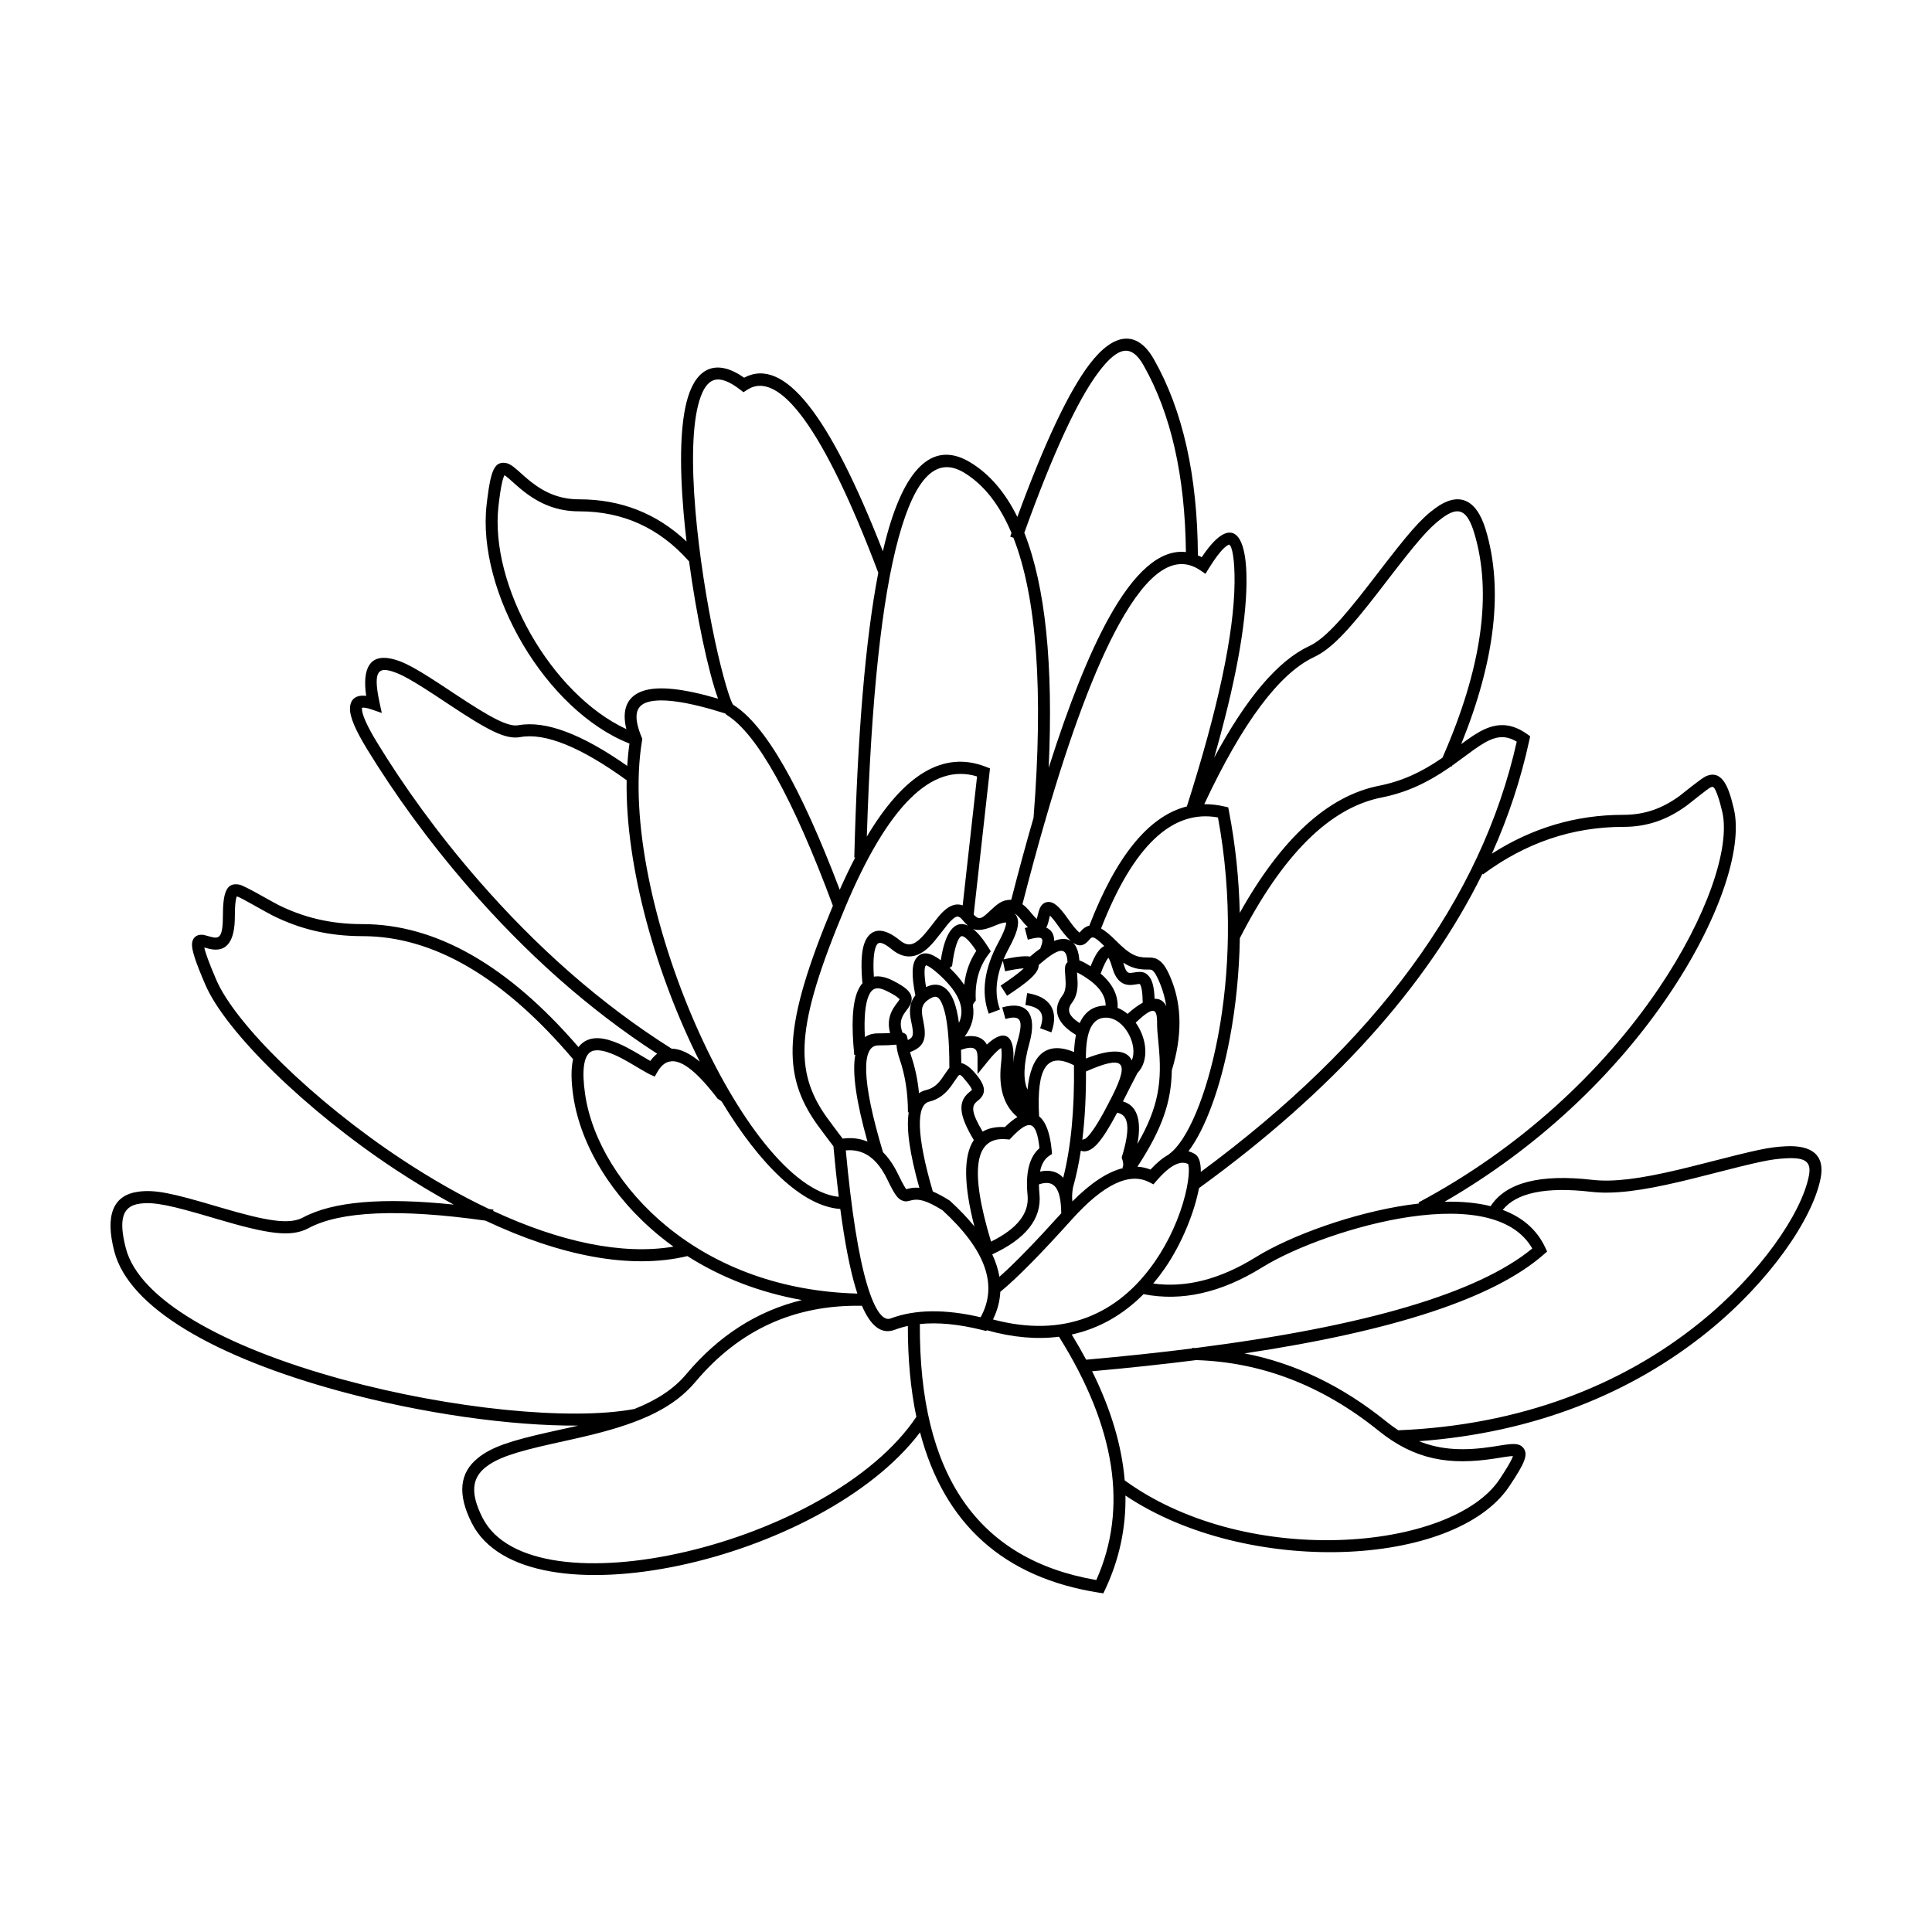 <?xml version="1.0" encoding="UTF-8"?>
<!-- Uploaded to: ICON Repo, www.iconrepo.com, Generator: ICON Repo Mixer Tools -->
<svg fill="#000000" width="800px" height="800px" version="1.1" viewBox="144 144 512 512" xmlns="http://www.w3.org/2000/svg">
 <path d="m297.25 521.8c-17.801 0.117-41.453-3.191-63.262-9.145-33.047-9.016-55.797-22.102-59.688-36.992-2.527-9.68-0.289-14.934 6.305-15.844 4.484-0.617 8.961 0.367 20.816 3.879 0.445 0.133 0.445 0.133 0.895 0.262 12.566 3.715 18.371 4.625 22 2.68 7.93-4.254 21.211-5.363 39.926-3.41-5.109-2.766-10.281-5.875-15.48-9.305-23.82-15.727-44.996-36.559-50.336-48.957-2.644-6.144-3.676-9.273-3.535-10.953 0.121-1.391 1.055-2.269 2.363-2.297 0.609-0.012 0.773 0.027 2.219 0.438 0.574 0.164 0.938 0.246 1.281 0.293 1.562 0.195 2.312-0.789 2.312-5.566 0-6.551 0.984-9.156 4.449-8.426 1.398 0.293 8.672 4.578 10.207 5.34 6.609 3.269 13.68 5.102 22.352 5.102 19.441 0 38.52 10.906 57.227 32.578 0.336-0.441 0.715-0.82 1.145-1.145 2.398-1.812 5.637-1.48 9.676 0.293 1.273 0.559 2.598 1.25 4.094 2.109 0.145 0.082 2.57 1.539 4.113 2.426 0.574-0.781 1.184-1.422 1.828-1.918-18.402-11.906-35.008-26.887-49.824-43.938-11.098-12.77-19.891-25.105-26.988-36.672-3.125-5.094-4.664-8.645-4.594-10.949 0.078-2.559 1.738-3.574 4.289-3.281-1.09-7.461 1.121-10.945 6.426-9.887 3.625 0.723 7.133 2.769 16.555 9.039 0.199 0.133 0.199 0.133 0.398 0.266 9.746 6.477 14.266 8.852 16.941 8.371 7.242-1.309 16.82 2.328 28.859 10.773 0.125-2.027 0.324-4 0.602-5.91-22.234-8.766-40.496-40.238-37.863-63.32 0.059-0.52 0.117-1.016 0.176-1.484 0.918-7.336 1.867-9.922 4.703-9.582 1.043 0.125 1.895 0.695 3.363 1.98 0.273 0.238 1.406 1.258 1.703 1.516 0.719 0.633 1.34 1.156 1.984 1.652 3.773 2.922 7.688 4.508 12.609 4.508 11.059 0 20.562 3.738 28.445 11.184-0.305-2.598-0.57-5.168-0.785-7.672-1.141-13.344-0.855-23.953 1.133-30.516 2.449-8.078 7.754-10.254 14.91-5.231 10.664-5.668 22.684 9.984 36.766 45.996 0.363-1.566 0.742-3.055 1.129-4.469 4.973-18.09 12.457-24.941 22.117-19.039 5.043 3.082 9.172 7.887 12.395 14.418 7.191-19.594 13.516-33.023 19.031-40.344 6.484-8.602 12.703-9.285 17.164-1.426 7.66 13.5 11.535 30.816 11.652 51.945 0.34 0.148 0.684 0.312 1.023 0.492 7.144-10.789 12.008-7.953 11.859 6.758-0.113 11.367-2.973 26.816-8.574 46.383 8.531-15.844 16.883-25.699 25.156-29.566 3.914-1.828 8.367-6.606 15.859-16.305 0.504-0.648 1.012-1.309 1.703-2.207 8.746-11.402 11.879-15.117 15.902-18.062 6.004-4.391 10.82-2.68 13.348 5.703 4.707 15.629 2.519 34.578-6.492 56.832 0.785-0.578 1.375-1.012 1.508-1.109 2.461-1.75 4.285-2.797 6.141-3.398 3.305-1.066 6.441-0.535 9.766 1.82l0.859 0.609-0.223 1.035c-2.219 10.25-5.523 20.277-9.918 30.074 10.707-6.852 22.312-10.289 34.777-10.289 5.863 0 10.457-1.75 14.953-5.012 0.516-0.375 5.664-4.598 6.91-5.176 2.777-1.289 4.785 0.164 6.199 4.098 0.43 1.184 0.848 2.664 1.281 4.512 2.496 10.617-4.125 29.949-17.34 49.441-14.352 21.184-34.766 40.488-59.32 54.668 4.519-0.102 8.609 0.277 12.195 1.176 4.121-6.324 13.207-8.562 26.996-6.973 5.547 0.641 12.629-0.293 22.582-2.644 2-0.473 4.047-0.98 6.762-1.676 14.5-3.715 17.266-4.34 21.879-4.578 6.871-0.355 10.426 2.305 9.25 8.41-2.094 10.852-13.602 27.531-29.941 40.742-20.148 16.289-45.941 26.77-76.504 29.004 5.957 2.402 12.148 2.582 19.539 1.449 0.531-0.082 2.199-0.348 2.445-0.387 0.891-0.137 1.516-0.219 2.07-0.27 1.738-0.148 2.852 0.035 3.617 1.02 1.367 1.758 0.305 4.062-3.715 10.094-14.469 21.723-69.719 23.996-101.75 2.496 0.141 8.672-1.641 16.957-5.356 24.844l-0.508 1.074-1.168-0.18c-25.211-3.953-41.031-18.191-47.406-42.484-25.766 34.137-104.73 51.973-118.8 24.023-3.871-7.688-3.227-13.312 1.637-17.223 3.637-2.93 8.633-4.578 19.016-6.898 0.715-0.156 4.25-0.938 5.246-1.16 0.832-0.188 1.602-0.363 2.328-0.531zm14.887-4.41c6.027-2.406 10.453-5.32 13.73-9.223 8.574-10.211 18.805-16.762 30.656-19.637-11.258-2.016-21.477-6-30.355-11.652-15.133 3.621-33.703-0.074-53.52-9.398-22.809-3.215-38.469-2.516-46.844 1.977-4.723 2.535-10.801 1.578-24.383-2.434-0.449-0.133-0.449-0.133-0.895-0.266-11.293-3.344-15.664-4.301-19.492-3.773-4.391 0.605-5.766 3.832-3.668 11.867 3.488 13.359 25.469 25.996 57.449 34.727 28.609 7.805 60.457 11.004 77.32 7.812zm-37.43-52.473c17.648 8.191 34.148 11.742 47.766 9.457-1.238-0.895-2.449-1.824-3.629-2.785-12.703-10.363-21.008-24.109-22.918-37.121-0.598-4.098-0.621-7.336-0.051-9.77-18.473-21.789-37.07-32.609-55.801-32.609-9.184 0-16.727-1.953-23.75-5.43-1.996-0.988-8.652-4.91-9.461-5.082-0.199-0.039-0.051-0.125-0.164 0.176-0.305 0.801-0.461 2.434-0.461 5.129 0 6.477-2.09 9.207-5.879 8.73-0.539-0.066-1.031-0.184-1.75-0.387-0.184-0.051-0.34-0.098-0.473-0.133 0.289 1.402 1.293 4.18 3.199 8.605 5.039 11.703 25.816 32.141 49.164 47.559 7.805 5.152 15.543 9.559 23.082 13.133 0.391 0.055 0.781 0.113 1.18 0.172zm96.508 21.895c-0.156-0.48-0.312-0.98-0.469-1.492-1.531-5.129-2.883-12.102-4.059-20.93-10.168-0.688-21.484-12.043-31.312-28.289-0.16-0.27-0.551-0.57-1.16-0.895-5.356-7.035-9.344-10.199-12.301-9.961-0.25 0.09-0.41 0.113-0.48 0.07-1.258 0.273-2.316 1.199-3.207 2.746l-0.719 1.246-1.301-0.59c-0.863-0.391-5.551-3.207-5.562-3.215-1.406-0.805-2.633-1.445-3.789-1.953-3.09-1.355-5.297-1.582-6.508-0.668-1.598 1.211-2.219 4.742-1.285 11.121 1.789 12.184 9.668 25.23 21.777 35.105 13.234 10.793 30.492 17.176 50.375 17.703zm-49.223-64.902c2.227 0.012 4.727 1.18 7.457 3.441-11.516-22.852-19.762-51.621-19.379-74.582-12.203-8.848-21.633-12.613-28.152-11.438-3.922 0.707-8.449-1.668-19.246-8.848-0.199-0.133-0.199-0.133-0.398-0.266-8.934-5.945-12.406-7.969-15.426-8.57-2.93-0.586-3.82 1.273-2.262 8.527l0.594 2.769-2.66-0.922c-1.273-0.441-2.156-0.566-2.57-0.461-0.066 0.016-0.023-0.043-0.031 0.219-0.043 1.457 1.324 4.613 4.125 9.176 7.008 11.422 15.703 23.625 26.672 36.246 15.203 17.492 32.297 32.766 51.277 44.707zm44.281 39.266c-0.5-4.102-0.969-8.562-1.406-13.391-0.93-1.227-3.59-4.754-4.371-5.856-9.312-13.129-9.086-25.941 4.234-57.906-10.625-28.609-20.074-45.5-28.055-50.5-0.156-0.098-0.316-0.246-0.48-0.449-10.121-3.203-17.098-4.156-20.734-2.957-3.082 1.016-3.664 3.797-1.41 9.285l0.172 0.422-0.074 0.449c-6.977 41.992 27.398 118.34 52.125 120.9zm-31.98-132.02c-2.602-7.129-5.691-21.734-7.684-36.387-7.836-8.859-17.504-13.258-29.113-13.258-5.691 0-10.254-1.852-14.543-5.168-0.703-0.543-1.375-1.105-2.141-1.781-0.309-0.273-1.438-1.285-1.695-1.508-0.688-0.605-1.164-0.965-1.434-1.121-0.066 0.121-0.145 0.297-0.227 0.523-0.41 1.117-0.789 3.094-1.18 6.188-0.055 0.457-0.113 0.941-0.172 1.453-2.394 20.977 13.91 49.848 33.887 59.129-1.273-5.16 0.16-8.723 4.481-10.145 4.047-1.336 10.609-0.617 19.82 2.074zm32.246 50.648c1.352-3.055 2.719-5.91 4.102-8.559l-0.25-0.008c0.852-32.789 2.973-57.949 6.375-75.508l-0.027 0.008c-14.453-38.211-26.332-53.953-34.766-48.41l-0.938 0.617-0.891-0.684c-5.797-4.449-8.906-3.332-10.824 2.984-1.84 6.07-2.113 16.348-1.004 29.312 0.945 11.07 2.879 23.617 5.188 34.406 1.988 9.301 4.199 16.438 4.848 16.844 8.477 5.312 17.785 21.594 28.188 48.996zm91.738-89.5c-0.215-20.211-3.969-36.707-11.227-49.496-3.172-5.586-6.633-5.203-11.887 1.77-5.562 7.379-12.148 21.605-19.707 42.605 5.59 14.156 7.715 34.922 6.457 62.293 5.406-17.016 10.688-30.199 15.852-39.562 6.812-12.355 13.699-18.395 20.512-17.609zm-45.707-3.793-0.848-0.305c0.113-0.316 0.227-0.637 0.34-0.949-3.133-7.465-7.301-12.781-12.496-15.957-7.223-4.414-12.918 0.801-17.418 17.16-4.465 16.25-7.285 42.684-8.43 79.246 9.863-16.543 20.348-22.852 31.504-18.512l1.137 0.441-4.32 38.727c1.301 1.43 1.977 1.203 3.785-0.469 0.16-0.148 0.156-0.145 0.621-0.582 1.902-1.805 2.93-2.539 4.5-2.793 0.348-0.055 0.695-0.074 1.043-0.055 1.984-7.734 3.957-14.984 5.914-21.742 2.66-33.715 0.844-58.453-5.332-74.211zm-45.258 159.23c2.387-0.312 4.586-0.043 6.578 0.789-2.961-10.539-4.109-18.238-3.227-22.988l-0.27 0.027c-0.801-8.008-0.523-13.625 0.918-16.969 0.371-0.855 0.82-1.57 1.34-2.144l-0.113 0.012c-0.535-6.09-0.152-10.062 1.379-12.137 1.922-2.613 4.961-2.066 8.508 0.832 2.691 2.203 4.512 1.199 8.188-3.562 2.352-3.047 2.492-3.223 3.445-4.121 1.676-1.582 3.406-2.164 5.062-1.551l3.812-34.16c-11.926-3.688-23.641 7.672-35.039 34.902-13.176 31.473-13.438 43.246-4.816 55.398 0.73 1.031 3.242 4.359 4.234 5.672zm53.621-84.09c-1.973 6.82-3.965 14.148-5.973 21.98 0.754 0.551 1.504 1.297 2.254 2.242 0.625 0.777 1.141 1.332 1.543 1.672 0.062-0.207 0.129-0.48 0.219-0.875l0.02-0.078c0.219-0.934 0.336-1.348 0.547-1.832 0.406-0.93 1.039-1.586 2.043-1.711 1.637-0.203 3.141 1.184 5.422 4.438 1.461 2.082 2.484 3.25 3.086 3.672 0.004-0.008 0.008-0.012 0.016-0.02 0.051-0.059 0.254-0.297 0.27-0.312 0.703-0.824 1.453-1.336 2.293-1.508 7.137-18.43 15.754-29.066 25.855-31.605 8.297-25.992 12.504-45.789 12.641-59.332 0.062-6.203-0.648-9.688-1.426-10.055 0.004 0-0.02 0-0.156 0.055-0.293 0.109-0.695 0.383-1.176 0.832-1.117 1.039-2.488 2.863-4.086 5.449l-0.867 1.402-1.363-0.922c-6.57-4.438-13.652-0.02-21.559 14.316-6.273 11.379-12.781 28.664-19.5 51.84-0.008 0.121-0.02 0.238-0.027 0.359zm42.207-4.531c1.746-0.02 3.527 0.18 5.352 0.605l1 0.234 0.195 1.016c1.723 8.879 2.66 17.965 2.863 26.953 11.051-19.719 23.32-30.992 36.887-33.691 6.199-1.234 11.254-3.602 16.676-7.328 0.047-0.035 0.102-0.07 0.156-0.109 10.445-23.746 13.227-43.582 8.426-59.516-1.898-6.305-4.231-7.133-8.449-4.047-3.664 2.68-6.762 6.356-15.258 17.43-0.691 0.902-1.203 1.566-1.707 2.219-7.852 10.16-12.461 15.102-17.027 17.238-9.188 4.297-18.953 17.297-29.113 38.996zm65.41-10.031c-0.246 0.176-0.469 0.332-0.652 0.457-5.746 3.949-11.18 6.492-17.848 7.82-13.59 2.707-26.117 15.074-37.48 37.254-0.156 9.125-1.062 18.066-2.648 26.496-2.5 13.27-6.535 24.141-10.977 29.988 0.594 0.152 1.172 0.398 1.742 0.742 1.086 0.656 1.57 2.359 1.539 4.719 46.488-34.305 74.371-72.312 83.727-114.02-2.148-1.285-4.031-1.488-6.094-0.82-1.48 0.48-3.062 1.387-5.281 2.965-0.312 0.227-3.754 2.777-5.769 4.219-0.039 0.082-0.074 0.164-0.109 0.246zm-13.977 175.95c32.223-1.316 59.203-11.797 79.996-28.609 15.801-12.77 26.879-28.828 28.812-38.859 0.707-3.672-0.898-4.879-5.977-4.613-4.297 0.223-7.074 0.852-21.258 4.484-2.731 0.699-4.793 1.211-6.816 1.688-10.289 2.43-17.66 3.406-23.672 2.711-12.066-1.395-19.797 0.277-23.422 4.793 5.188 1.941 9.039 5.211 11.254 9.934l0.516 1.094-0.906 0.793c-13.172 11.535-39.574 20.238-79.285 26.207 13.32 2.578 25.828 8.586 37.504 18.004 1.09 0.879 2.176 1.668 3.254 2.375zm22.297-147.5c-14.742 29.914-39.793 57.691-75.121 83.324-1.188 6.309-4.496 14.668-9.066 21.27-0.977 1.414-2 2.754-3.066 4.019 8.672 1.191 17.703-1.117 27.141-6.969 9.41-5.832 25.938-11.73 40.203-13.836 1.059-0.156 2.102-0.293 3.125-0.41l-0.148-0.285c26.508-14.141 48.484-34.352 63.598-56.648 12.758-18.824 19.113-37.379 16.871-46.91-0.406-1.734-0.793-3.106-1.172-4.156-0.867-2.402-1.172-2.625-1.895-2.289-0.816 0.379-5.555 4.266-6.387 4.867-4.996 3.625-10.215 5.613-16.805 5.613-13.445 0-25.812 4.191-37.141 12.594zm-164.44 114.51c-17.875-0.34-32.551 6.367-44.145 20.176-5.68 6.766-14.152 10.695-27.262 13.949-1.637 0.406-3.336 0.805-5.414 1.27-1.004 0.227-4.539 1.004-5.25 1.164-9.875 2.207-14.617 3.769-17.723 6.273-3.574 2.875-4.031 6.848-0.789 13.285 13.016 25.852 92.316 7.234 115-26.691-1.516-7.223-2.269-15.254-2.254-24.09-1.211 0.262-2.363 0.602-3.461 1.016-3.535 1.328-6.383-0.969-8.707-6.352zm88.555 14.391c-8.637 1.094-17.824 2.082-27.562 2.953 4.984 10.059 7.867 19.699 8.633 28.918 14.969 10.906 35.848 16.418 56.633 15.809 19.891-0.586 36.512-6.797 42.684-16.059 1.695-2.543 2.746-4.293 3.293-5.481 0.129-0.273 0.223-0.508 0.293-0.703-0.168 0-0.363 0.012-0.586 0.031-0.469 0.039-1.031 0.113-1.855 0.242-0.234 0.035-1.906 0.305-2.453 0.387-11.812 1.809-21.016 0.453-30.727-7.379-14.801-11.934-30.902-18.164-48.352-18.719zm-0.164-3.199c45.137-5.754 74.918-14.586 89.246-26.379-4.66-8.16-16.371-10.758-32.648-8.355-13.848 2.047-29.965 7.797-39 13.398-10.797 6.691-21.273 9.062-31.367 7.055-5.371 5.418-11.734 9.102-19.031 10.703 1.375 2.242 2.648 4.465 3.824 6.668 9.922-0.875 19.273-1.867 28.051-2.973v-0.141c0.309 0.008 0.617 0.016 0.926 0.023zm-73.051-6.359c-0.203 39.992 15.332 62.43 46.766 67.844 8.43-18.945 5.18-40.391-9.891-64.48-5.84 0.746-12.23 0.223-19.141-1.723l-0.133 0.207-1.105-0.273c-6.238-1.551-11.738-2.07-16.496-1.574zm81.637-103.05c0.133-10.34-0.715-20.906-2.633-31.199-12.051-2.188-22.379 7.414-30.98 29.414 1.137 0.648 2.43 1.715 3.938 3.234 3.695 3.738 5.496 4.477 8.246 4.465 1.555-0.008 2.269 0.105 3.231 0.781 1.195 0.84 2.152 2.402 3.269 5.211 2.781 7.012 2.789 15 0.062 23.918-0.133 8.312-2.481 15.387-9.105 25.527 1.184 0.07 2.336 0.324 3.453 0.762 1.68-1.816 3.305-3.156 4.875-3.996l-0.031-0.047c4.824-3.32 10.086-15.527 13.07-31.375 1.594-8.453 2.484-17.438 2.606-26.602l-0.035-0.02c0.012-0.027 0.023-0.051 0.035-0.074zm-67.5-1.641c1.285 1.039 2.66 2.695 4.082 4.988l0.578 0.93-0.656 0.879c-2.488 3.309-3.594 7.34-3.309 12.16-0.555 0.613-0.809 1.062-0.766 1.348 0.469 2.84-0.25 5.594-2.176 8.203 2.812-0.477 4.859 0.234 5.867 2.125 4.621-4.418 7.641-2.644 6.969 4.844 0.215-1.863 0.637-3.902 1.262-6.113 1.516-5.406 0.664-6.625-3.305-5.516l-0.848-3.074c6.676-1.867 9.324 1.906 7.203 9.457-1.578 5.613-1.703 9.73-0.508 12.344 0.895-9.34 5.094-12.961 12.336-9.965 0.062-1.68 0.23-3.195 0.512-4.543-5.016-2.969-6.457-6.695-3.57-10.477 0.457-0.594 0.707-1.344 0.797-2.301 0.066-0.703 0.047-1.367-0.043-2.547-0.191-2.512-0.195-3.238 0.57-3.93-0.203-4.18-2.051-4.133-7.641 0.734v0.109c0 1.969-2.606 4.254-8.367 8.035l-1.73-2.672c2.492-1.641 4.352-2.996 5.562-4.055 0.219-0.191 0.41-0.371 0.582-0.539-1.141 0.059-2.801 0.32-4.941 0.789l-0.598-2.758c-1.934 4.801-2.172 9.082-0.762 12.879l-2.969 1.117c-2.098-5.648-1.195-12.008 2.602-19 1.57-2.898 2.164-4.809 1.969-5.332 0.039 0.098 0.148 0.164-0.008 0.16-0.508-0.012-1.359 0.195-2.492 0.648-2.863 1.277-4.93 1.633-6.203 1.07zm-1.395-0.898c-0.445-0.375-0.895-0.844-1.352-1.402-1.078-1.324-1.641-1.305-2.938-0.078-0.77 0.723-0.922 0.914-3.109 3.75-2.094 2.711-3.434 4.125-5.137 5.066-2.449 1.352-5.023 1.086-7.555-0.98-2.332-1.91-3.449-2.109-3.961-1.414-0.828 1.125-1.176 4.039-0.875 8.586 1.441-0.246 3.109 0.086 4.934 1 4.062 2.035 5.602 3.617 4.941 5.852-0.145 0.496-0.391 0.938-0.762 1.461-0.145 0.203-0.711 0.949-0.836 1.121-1.18 1.633-1.516 3.062-0.707 5.391 0.371 0.074 0.699 0.242 1 0.562 0.172 0.18 0.301 0.719 0.43 1.414 1.551-0.688 1.578-1.574 0.992-4.414-0.188-0.906-0.277-1.387-0.348-1.957-0.262-2.156 0.113-3.961 1.352-5.469-1.055-5.285-1.012-8.527 0.449-10.109 1.531-1.664 3.606-1.23 6.289 0.801 1.129-7.606 3.773-10.805 7.191-9.18zm52.566 21.367c-0.305-1.996-0.82-3.906-1.547-5.738-0.902-2.273-1.59-3.391-2.141-3.777-0.25-0.176-0.469-0.211-1.395-0.207-2.273 0.012-4.152-0.414-6.312-1.824 0.027 0.098 0.055 0.195 0.086 0.297 0.594 2.094 1.039 2.469 1.879 2.426 0.203-0.012 0.402-0.039 0.82-0.109 2.004-0.336 3.012-0.238 4.07 1.066 0.895 1.098 1.332 2.93 1.441 5.898 1.387-0.059 2.445 0.586 3.098 1.969zm-16.434-15.961c-2.648-2.598-3.168-2.602-3.875-1.781 0 0-0.219 0.258-0.285 0.34-1.266 1.441-2.523 1.68-4.09 0.582 0.918 0.918 1.488 2.461 1.648 4.652 0.82 0.293 1.785 0.828 2.981 1.578 1.164-2.984 2.289-4.734 3.621-5.371zm-8.879-1.359c-0.977-0.855-2.07-2.184-3.352-4.008-0.891-1.273-1.613-2.16-2.168-2.691-0.047 0.18-0.102 0.402-0.168 0.688l-0.02 0.082c-0.262 1.133-0.477 1.891-0.789 2.422 1.383 0.582 2.117 1.773 2.086 3.508 1.797-0.68 3.289-0.688 4.41 0zm-11.355-3.609c-0.52-0.488-1.07-1.105-1.668-1.852-0.715-0.898-1.332-1.484-1.871-1.828 0.297 0.293 0.535 0.672 0.711 1.145 0.641 1.734-0.145 4.258-2.16 7.977-0.566 1.043-1.059 2.066-1.48 3.062 2.527-0.543 4.457-0.82 5.824-0.82 0.438 0 0.844 0.027 1.215 0.09 0.941-0.816 1.848-1.527 2.707-2.133 1.164-3.008 0.668-3.41-3.305-2.352l-0.812-3.086c0.289-0.078 0.57-0.145 0.84-0.203zm-16.879 15.262c0.367-3.344 1.434-6.356 3.199-9.012-1.953-2.957-3.379-4.094-3.949-3.875-0.867 0.336-1.879 3.012-2.473 7.938-0.508 0.227-0.668 0.434-0.48 0.613 1.512 1.453 2.746 2.902 3.703 4.336zm36.152-2.984c3.144 2.68 4.684 5.734 4.496 9.086 0.953 0.379 1.84 0.922 2.641 1.586 1.445-1.297 2.793-2.289 4.012-2.957-0.035-2.859-0.34-4.41-0.746-4.91-0.066-0.086-0.168-0.094-1.098 0.062-0.531 0.09-0.809 0.125-1.168 0.145-2.434 0.137-4.125-1.301-5.102-4.734-0.336-1.184-0.68-2.019-0.984-2.481-0.484 0.539-1.227 1.969-2.051 4.203zm5.969 51.535-0.191-0.133c0.336-0.488 0.266-1.375-0.203-2.664 2.391-7.773 1.906-11.332-1.199-11.863-2.059 3.891-3.789 6.621-5.223 8.23-1.512 1.695-3.137 2.375-4.406 1.824-0.531 3.496-1.223 6.746-2.07 9.754-0.246 1.422-0.305 2.648-0.164 3.691 4.832-4.863 9.324-7.836 13.457-8.84zm3.773-6.383c5.668-9.812 6.59-16.586 5.609-26.418-0.312-3.137-0.395-4.199-0.395-5.797v-0.035c0-3.926-1.102-4.199-5.672 0.094 2.945 4.106 3.684 10.023 0.469 13.363-1.348 2.578-2.606 5.043-3.777 7.394-0.023 0.043-0.043 0.09-0.066 0.133 3.766 1.051 5.004 4.992 3.832 11.266zm-13.645-22.648c6.715-2.664 10.898-2.41 12.137 0.508 1.789-3.957-1.871-11.336-6.848-11.336-3.512 0-5.352 3.328-5.289 10.828zm-1.648-9.387c1.355-3.023 3.637-4.617 6.883-4.633-0.035-2.769-1.836-5.277-5.59-7.66-0.836-0.531-1.5-0.906-2-1.137 0.012 0.227 0.031 0.531 0.066 0.996 0.105 1.352 0.125 2.152 0.039 3.086-0.141 1.512-0.582 2.828-1.438 3.949-1.438 1.879-0.961 3.484 2.039 5.398zm-13.906 18.527c-0.094 1.32-0.125 2.742-0.094 4.266-3.082-2.195-4.312-5.953-3.711-11.527-0.312 3.57 0.172 6.461 1.504 8.668zm-17.539-11.445c0.039 1.113 0.062 2.281 0.07 3.508 1.23 0.27 2.574 1.324 4.074 3.176 2.426 2.996 2.504 4.926 0.539 6.613-0.105 0.09-0.484 0.398-0.566 0.469-1.367 1.168-1.398 2.898 1.617 7.914 1.547-0.926 3.512-1.336 5.894-1.207 1.168-1.16 2.277-2.047 3.316-2.66-3.609-2.957-5.059-7.727-4.348-14.086 0.195-1.734 0.219-3.043 0.09-3.891-0.02-0.121-0.039-0.223-0.062-0.312-0.145 0.082-0.316 0.199-0.512 0.352-0.766 0.598-1.754 1.629-2.926 3.074l-2.816 3.473v-4.481c0-2.434-1.051-3.07-4.371-1.941zm-0.555-7.129c1.66-3.652 0.219-7.578-4.496-12.117-2.672-2.574-4.152-3.262-4.285-3.117-0.43 0.469-0.48 2.465 0.059 5.742 3.234-1.621 5.949-0.125 7.438 3.871 0.547 1.473 0.973 3.344 1.285 5.621zm-12.961 7.738c0.07 0.289 0.148 0.562 0.23 0.809 1.09 3.152 1.805 6.512 2.148 10.082 0.559-0.395 1.203-0.68 1.934-0.855 1.652-0.406 2.828-1.312 3.977-2.848 0.309-0.414 1.535-2.269 1.879-2.703 0.082-0.105 0.164-0.203 0.25-0.297 0.02-7.844-0.566-13.352-1.711-16.43-0.926-2.481-1.77-2.898-3.352-1.969-1.914 1.125-2.391 2.277-2.148 4.258 0.055 0.457 0.133 0.875 0.301 1.691 0.938 4.531 0.418 6.816-3.508 8.262zm-5.289-5.051c-0.773-2.93-0.18-5.18 1.414-7.391 0.16-0.219 0.719-0.949 0.824-1.102 0.18-0.25 0.27-0.41 0.301-0.5-0.004 0.02-0.02 0.031-0.184-0.133-0.477-0.492-1.484-1.141-3.133-1.965-2.625-1.312-3.965-0.934-4.887 1.199-0.926 2.144-1.277 5.824-1.012 10.977 0.93-0.664 2.098-1 3.508-1 1.25 0 2.199-0.027 3.168-0.086zm-1.871 31.586c1.508 1.5 2.844 3.445 3.992 5.828 1.375 2.848 2.059 3.891 2.199 3.988-0.043-0.023 0.051-0.043 0.582-0.176 0.91-0.227 1.836-0.312 2.848-0.215-2.516-8.957-3.512-15.629-2.805-19.992h-0.211c0-5.152-0.738-9.855-2.207-14.113-0.516-1.492-0.762-2.703-0.836-3.828-1.641 0.137-2.91 0.199-4.859 0.199-4.41 0-4.465 9.203 1.297 28.309zm24.066-3.227c-4.102-6.785-4.156-10.164-1.324-12.586 0.113-0.094 0.488-0.406 0.562-0.465 0.254-0.223 0.266-0.23 0.266-0.195-0.016-0.266-0.355-0.922-1.211-1.973-1.887-2.336-1.969-2.352-2.555-1.617-0.234 0.301-1.43 2.106-1.824 2.633-1.555 2.078-3.305 3.43-5.758 4.031-3.414 0.832-3.453 8.719 0.98 23.805 1.27 0.535 2.699 1.301 4.356 2.336l0.23 0.176c2.484 2.273 4.629 4.523 6.422 6.746-2.836-11.047-2.938-18.773-0.145-22.891zm4.883 30.293c0.938 2.008 1.57 3.988 1.898 5.945 3.988-3.531 9.461-9.148 16.387-16.836-0.098-6.832-1.902-9.004-5.918-7.66 0.008 0.797 0.055 1.652 0.145 2.57 0.645 6.555-3.664 11.891-12.512 15.98zm0.195 17.25c18.844 5.019 33.188-1.285 42.922-15.359 3.766-5.441 6.543-11.758 8.008-17.602 0.613-2.457 0.949-4.664 0.977-6.32 0.012-0.734-0.035-1.324-0.133-1.719-0.039-0.156-0.047-0.18 0.082-0.105-2.023-1.184-4.812 0.062-8.523 4.363l-0.812 0.941-1.105-0.57c-5.211-2.684-12.047 0.438-20.559 9.91-8.305 9.238-14.594 15.605-18.914 19.129-0.121 2.496-0.77 4.941-1.941 7.332zm30.996-57.996c0.219-0.434 0.445-0.883 0.676-1.34 4.566-9.172 3.012-10.805-7.031-6.383 0.035 6.594-0.289 12.629-0.969 18.105l0.875-0.32c0.188-0.148 0.453-0.395 0.773-0.754 1.398-1.562 3.266-4.609 5.562-9.09l-0.023-0.207c0.047-0.004 0.09-0.008 0.137-0.012zm-18.781 4.164c1.754 1.383 2.922 4.422 3.344 9.02l0.086 0.945-0.785 0.527c-1.191 0.801-2.004 2.172-2.402 4.152 2.617-0.57 4.684 0.008 6.156 1.633 2.055-8.125 3.004-18.066 2.844-29.82-7.062-3.535-9.961 0.352-9.242 13.543zm-3.051 20.914c-0.578-5.883 0.414-10.094 3.152-12.477-0.793-7.273-2.641-7.852-7.394-2.844l-0.531 0.562-0.77-0.074c-8.34-0.816-10.027 7.664-4.137 27.121 7.035-3.473 10.141-7.559 9.68-12.289zm-22.547 3.981c-4.301-2.676-6.352-3.109-8.227-2.641-1.434 0.355-1.473 0.363-2.215 0.148-1.41-0.414-2.254-1.68-4.176-5.664-2.742-5.668-6.332-8.152-11.008-7.711 1.496 16.133 3.379 27.992 5.629 35.531 2.121 7.102 4.309 9.742 6.246 9.012 6.453-2.43 14.406-2.519 23.855-0.328 4.652-8.418 1.43-17.762-10.105-28.348zm21.969-54.398 0.469-3.156c6.133 0.922 8.484 4.695 6.414 10.406l-2.977-1.098c1.367-3.777 0.281-5.523-3.906-6.152z"/>
</svg>